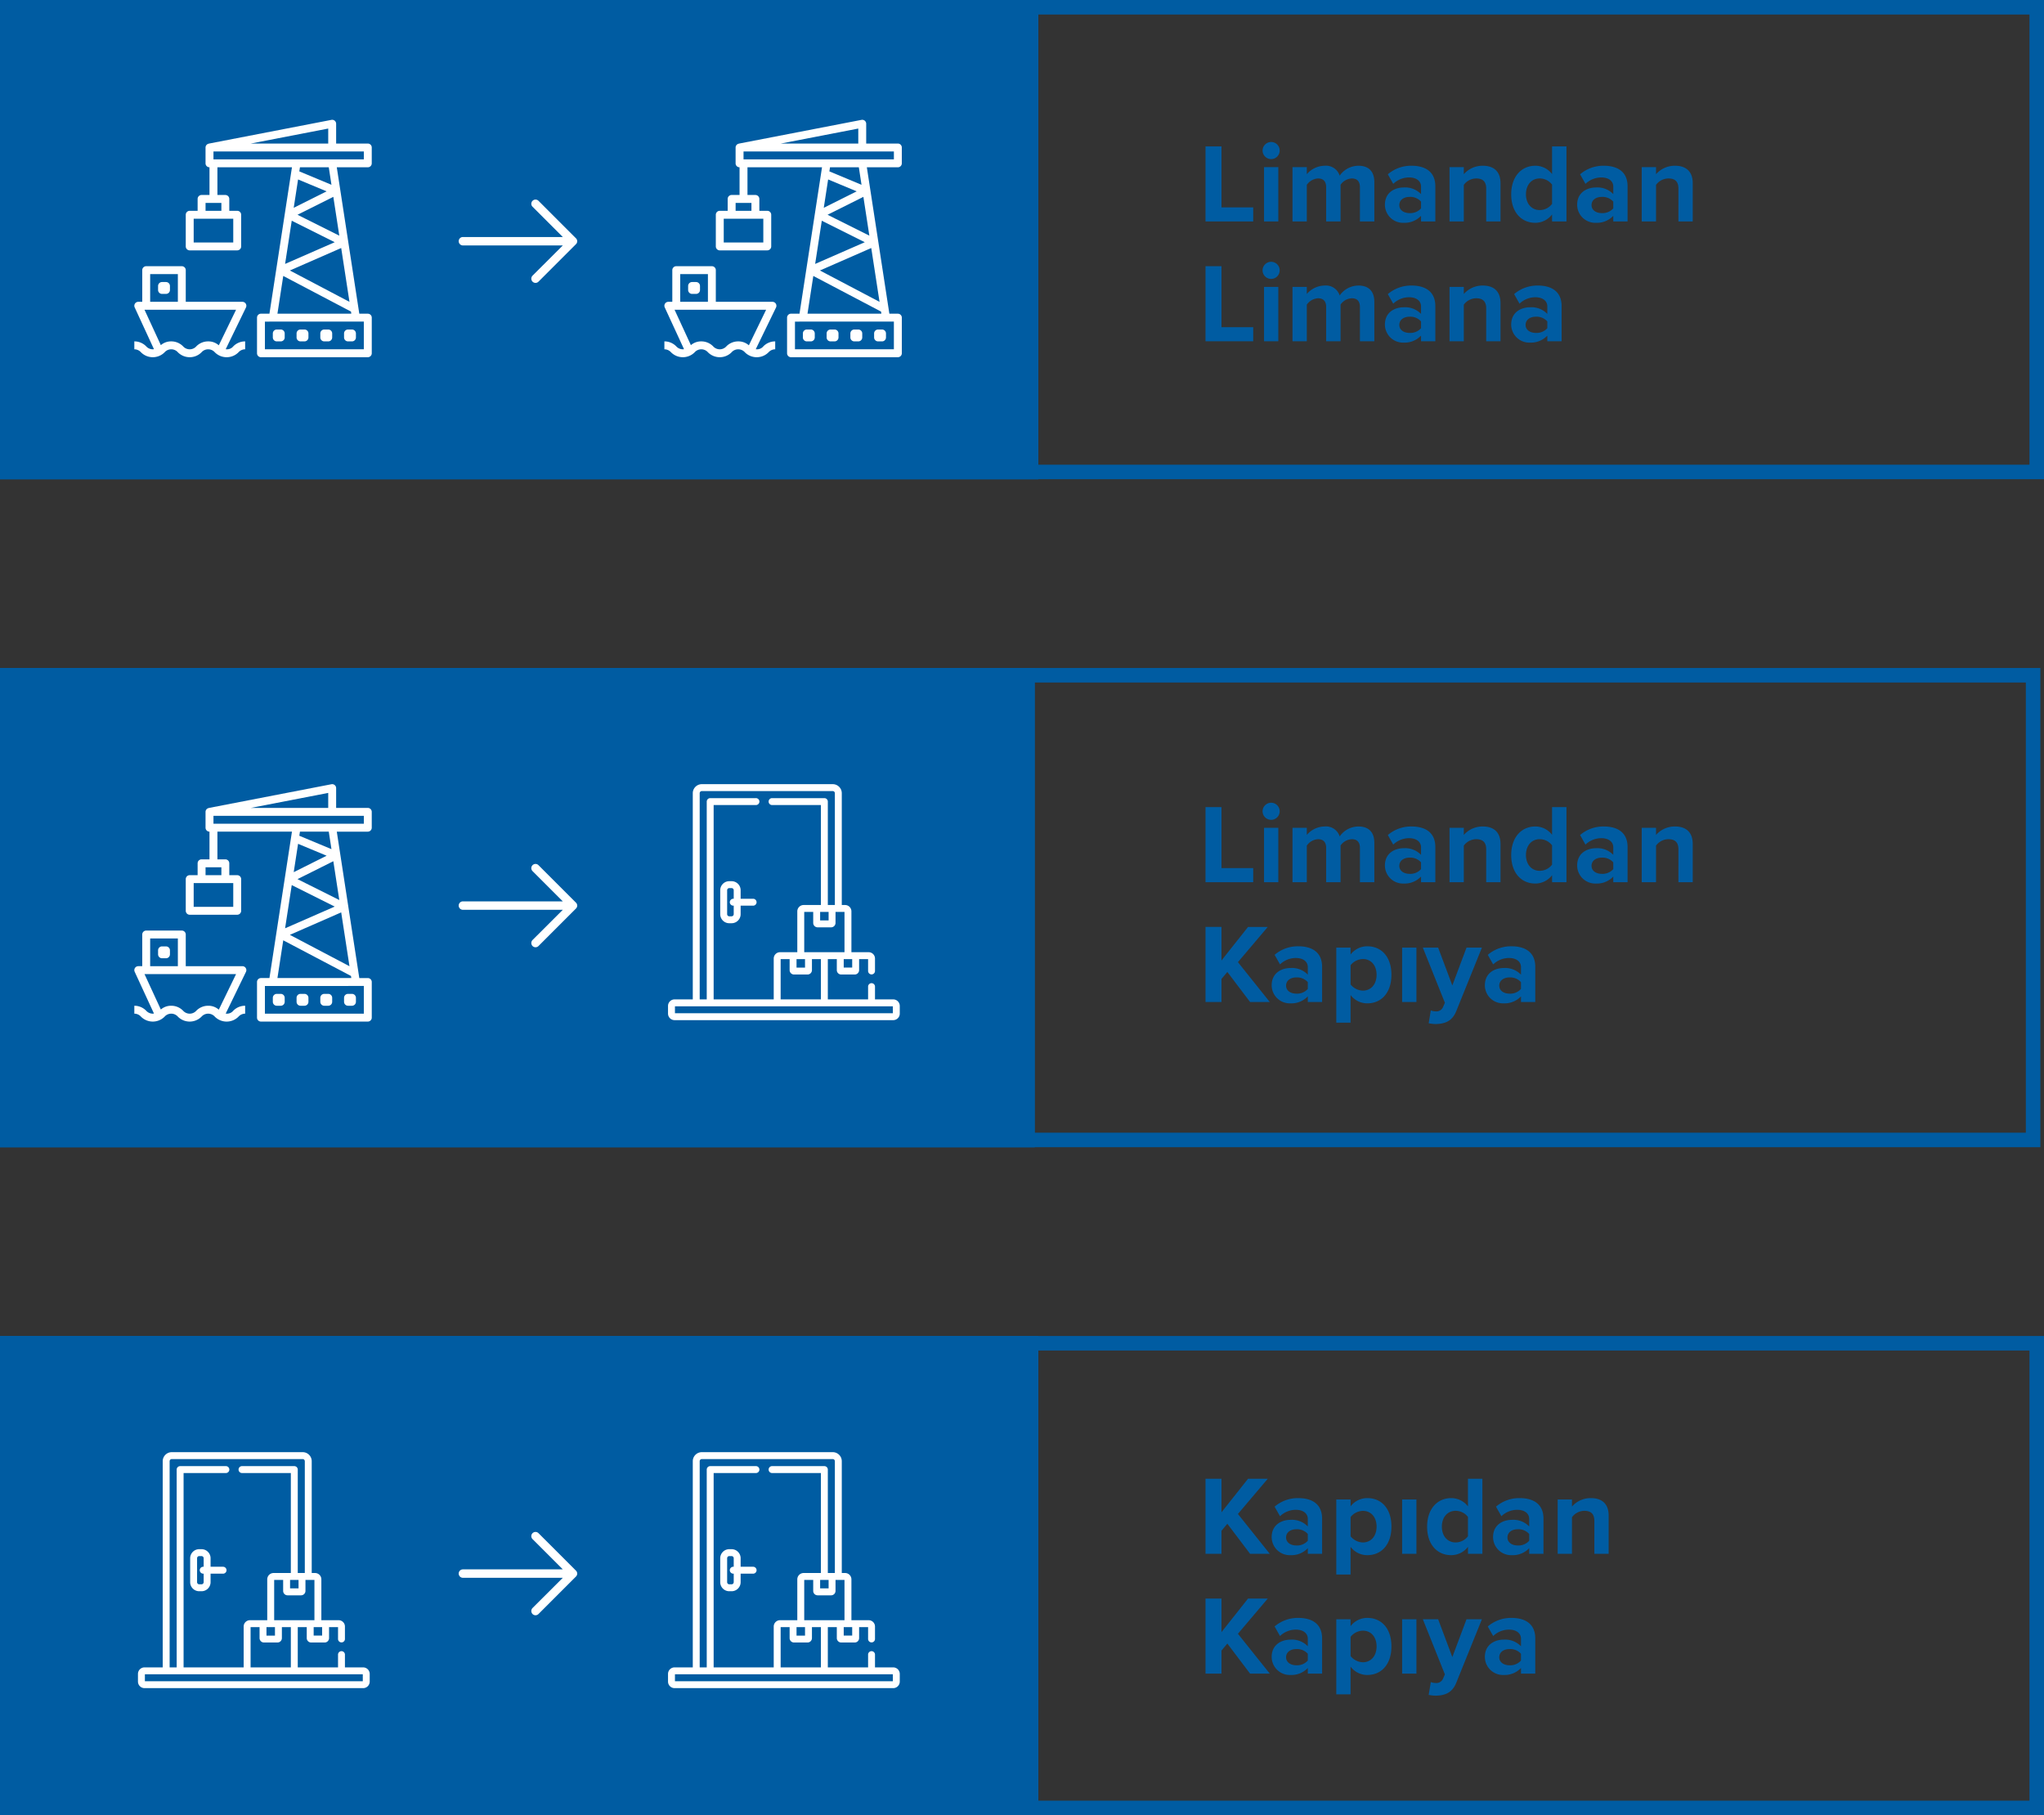 <svg xmlns="http://www.w3.org/2000/svg" width="563" height="500" viewBox="0 0 563 500">
  <rect x="0" y="0" width="563" height="500" fill="#333333" stroke="none"/>
  <g id="servis-tipleri" transform="translate(-132 -1810)">
    <g id="Group_2848" data-name="Group 2848" transform="translate(0 38)">
      <g id="Rectangle_2601" data-name="Rectangle 2601" transform="translate(132 1772)" fill="none" stroke="#005ca2" stroke-width="4">
        <rect width="563" height="132" stroke="none"/>
        <rect x="2" y="2" width="559" height="128" fill="none"/>
      </g>
      <g id="Rectangle_2604" data-name="Rectangle 2604" transform="translate(132 1772)" fill="#005ca2" stroke="#005ca2" stroke-width="4">
        <rect width="286" height="132" stroke="none"/>
        <rect x="2" y="2" width="282" height="128" fill="none"/>
      </g>
      <path id="Path_4296" data-name="Path 4296" d="M2.046,0H15.19V-3.875H6.448v-16.8h-4.4ZM20.119-17.174a2.355,2.355,0,0,0,2.356-2.356,2.355,2.355,0,0,0-2.356-2.356,2.375,2.375,0,0,0-2.356,2.356A2.375,2.375,0,0,0,20.119-17.174ZM18.166,0H22.1V-14.973H18.166ZM44.578,0h3.968V-10.819c0-3.069-1.643-4.526-4.4-4.526A6.354,6.354,0,0,0,39-12.617a3.962,3.962,0,0,0-4.154-2.728,6.549,6.549,0,0,0-4.9,2.325v-1.953H26.009V0h3.937V-10.075a4.018,4.018,0,0,1,3.1-1.767c1.612,0,2.232.992,2.232,2.387V0h3.968V-10.106a3.975,3.975,0,0,1,3.1-1.736c1.612,0,2.232.992,2.232,2.387ZM61.411,0h3.937V-9.672c0-4.309-3.131-5.673-6.541-5.673a9.822,9.822,0,0,0-6.541,2.356l1.488,2.635a6.3,6.3,0,0,1,4.371-1.767c1.984,0,3.286.992,3.286,2.511v2.077a6.052,6.052,0,0,0-4.743-1.829c-2.387,0-5.208,1.271-5.208,4.774A4.988,4.988,0,0,0,56.668.372,6.2,6.2,0,0,0,61.411-1.55Zm0-3.6a3.938,3.938,0,0,1-3.162,1.3c-1.55,0-2.821-.806-2.821-2.2,0-1.457,1.271-2.263,2.821-2.263a3.938,3.938,0,0,1,3.162,1.3ZM79.36,0H83.3V-10.571c0-2.914-1.581-4.774-4.867-4.774a6.856,6.856,0,0,0-5.239,2.325v-1.953H69.254V0h3.937V-10.075a4.264,4.264,0,0,1,3.41-1.767c1.674,0,2.759.713,2.759,2.79ZM97.5,0h3.968V-20.677H97.5v7.626a5.766,5.766,0,0,0-4.619-2.294c-3.813,0-6.634,2.976-6.634,7.874,0,4.991,2.852,7.843,6.634,7.843A5.812,5.812,0,0,0,97.5-1.922Zm0-4.836a4.283,4.283,0,0,1-3.41,1.7c-2.232,0-3.782-1.767-3.782-4.34,0-2.6,1.55-4.371,3.782-4.371a4.283,4.283,0,0,1,3.41,1.7ZM114.359,0H118.3V-9.672c0-4.309-3.131-5.673-6.541-5.673a9.822,9.822,0,0,0-6.541,2.356l1.488,2.635a6.3,6.3,0,0,1,4.371-1.767c1.984,0,3.286.992,3.286,2.511v2.077a6.052,6.052,0,0,0-4.743-1.829c-2.387,0-5.208,1.271-5.208,4.774a4.988,4.988,0,0,0,5.208,4.96,6.2,6.2,0,0,0,4.743-1.922Zm0-3.6a3.938,3.938,0,0,1-3.162,1.3c-1.55,0-2.821-.806-2.821-2.2,0-1.457,1.271-2.263,2.821-2.263a3.938,3.938,0,0,1,3.162,1.3ZM132.308,0h3.937V-10.571c0-2.914-1.581-4.774-4.867-4.774a6.856,6.856,0,0,0-5.239,2.325v-1.953H122.2V0h3.937V-10.075a4.264,4.264,0,0,1,3.41-1.767c1.674,0,2.759.713,2.759,2.79ZM2.046,33H15.19V29.125H6.448v-16.8h-4.4ZM20.119,15.826a2.356,2.356,0,1,0-2.356-2.356A2.355,2.355,0,0,0,20.119,15.826ZM18.166,33H22.1V18.027H18.166Zm26.412,0h3.968V22.181c0-3.069-1.643-4.526-4.4-4.526A6.354,6.354,0,0,0,39,20.383a3.962,3.962,0,0,0-4.154-2.728,6.549,6.549,0,0,0-4.9,2.325V18.027H26.009V33h3.937V22.925a4.018,4.018,0,0,1,3.1-1.767c1.612,0,2.232.992,2.232,2.387V33h3.968V22.894a3.975,3.975,0,0,1,3.1-1.736c1.612,0,2.232.992,2.232,2.387Zm16.833,0h3.937V23.328c0-4.309-3.131-5.673-6.541-5.673a9.822,9.822,0,0,0-6.541,2.356l1.488,2.635a6.3,6.3,0,0,1,4.371-1.767c1.984,0,3.286.992,3.286,2.511v2.077a6.052,6.052,0,0,0-4.743-1.829c-2.387,0-5.208,1.271-5.208,4.774a4.988,4.988,0,0,0,5.208,4.96,6.2,6.2,0,0,0,4.743-1.922Zm0-3.6a3.938,3.938,0,0,1-3.162,1.3c-1.55,0-2.821-.806-2.821-2.2,0-1.457,1.271-2.263,2.821-2.263a3.938,3.938,0,0,1,3.162,1.3ZM79.36,33H83.3V22.429c0-2.914-1.581-4.774-4.867-4.774a6.856,6.856,0,0,0-5.239,2.325V18.027H69.254V33h3.937V22.925a4.264,4.264,0,0,1,3.41-1.767c1.674,0,2.759.713,2.759,2.79Zm16.833,0h3.937V23.328c0-4.309-3.131-5.673-6.541-5.673a9.822,9.822,0,0,0-6.541,2.356l1.488,2.635a6.3,6.3,0,0,1,4.371-1.767c1.984,0,3.286.992,3.286,2.511v2.077a6.052,6.052,0,0,0-4.743-1.829c-2.387,0-5.208,1.271-5.208,4.774a4.988,4.988,0,0,0,5.208,4.96,6.2,6.2,0,0,0,4.743-1.922Zm0-3.6a3.938,3.938,0,0,1-3.162,1.3c-1.55,0-2.821-.806-2.821-2.2,0-1.457,1.271-2.263,2.821-2.263a3.938,3.938,0,0,1,3.162,1.3Z" transform="translate(462 1833)" fill="#005ca2"/>
      <g id="port" transform="translate(169 1805)">
        <g id="Group_2833" data-name="Group 2833" transform="translate(6.54 44.687)">
          <g id="Group_2832" data-name="Group 2832">
            <path id="Path_4185" data-name="Path 4185" d="M50.183,328h-1.09a1.09,1.09,0,0,0-1.09,1.09v1.09a1.09,1.09,0,0,0,1.09,1.09h1.09a1.09,1.09,0,0,0,1.09-1.09v-1.09A1.09,1.09,0,0,0,50.183,328Z" transform="translate(-48.003 -328.001)" fill="#fff"/>
          </g>
        </g>
        <g id="Group_2835" data-name="Group 2835" transform="translate(57.766 57.766)">
          <g id="Group_2834" data-name="Group 2834">
            <path id="Path_4186" data-name="Path 4186" d="M426.183,424h-1.09a1.09,1.09,0,0,0-1.09,1.09v1.09a1.09,1.09,0,0,0,1.09,1.09h1.09a1.09,1.09,0,0,0,1.09-1.09v-1.09A1.09,1.09,0,0,0,426.183,424Z" transform="translate(-424.003 -424.001)" fill="#fff"/>
          </g>
        </g>
        <g id="Group_2837" data-name="Group 2837" transform="translate(51.227 57.766)">
          <g id="Group_2836" data-name="Group 2836">
            <path id="Path_4187" data-name="Path 4187" d="M378.183,424h-1.09a1.09,1.09,0,0,0-1.09,1.09v1.09a1.09,1.09,0,0,0,1.09,1.09h1.09a1.09,1.09,0,0,0,1.09-1.09v-1.09A1.09,1.09,0,0,0,378.183,424Z" transform="translate(-376.003 -424.001)" fill="#fff"/>
          </g>
        </g>
        <g id="Group_2839" data-name="Group 2839" transform="translate(44.687 57.766)">
          <g id="Group_2838" data-name="Group 2838">
            <path id="Path_4188" data-name="Path 4188" d="M330.183,424h-1.09a1.09,1.09,0,0,0-1.09,1.09v1.09a1.09,1.09,0,0,0,1.09,1.09h1.09a1.09,1.09,0,0,0,1.09-1.09v-1.09A1.09,1.09,0,0,0,330.183,424Z" transform="translate(-328.003 -424.001)" fill="#fff"/>
          </g>
        </g>
        <g id="Group_2841" data-name="Group 2841" transform="translate(38.148 57.766)">
          <g id="Group_2840" data-name="Group 2840">
            <path id="Path_4189" data-name="Path 4189" d="M282.183,424h-1.09a1.09,1.09,0,0,0-1.09,1.09v1.09a1.09,1.09,0,0,0,1.09,1.09h1.09a1.09,1.09,0,0,0,1.09-1.09v-1.09A1.09,1.09,0,0,0,282.183,424Z" transform="translate(-280.003 -424.001)" fill="#fff"/>
          </g>
        </g>
        <g id="Group_2843" data-name="Group 2843" transform="translate(14.169 0)">
          <g id="Group_2842" data-name="Group 2842">
            <path id="Path_4190" data-name="Path 4190" d="M154.14,6.541H145.42V1.092a1.089,1.089,0,0,0-1.3-1.07l-33.787,6.54,0,.021a1.074,1.074,0,0,0-.886,1.049v4.36a1.089,1.089,0,0,0,1.089,1.09h0V20.71h-2.18a1.089,1.089,0,0,0-1.09,1.089h0v3.27h-2.18A1.089,1.089,0,0,0,104,26.159h0v8.719a1.089,1.089,0,0,0,1.089,1.09h13.08a1.089,1.089,0,0,0,1.09-1.089h0V26.16a1.089,1.089,0,0,0-1.089-1.09h-2.181V21.8a1.089,1.089,0,0,0-1.089-1.09h-2.181V13.081H133.25l-6.2,40.327h-2.335a1.089,1.089,0,0,0-1.09,1.089h0v9.809a1.089,1.089,0,0,0,1.089,1.09h29.429a1.089,1.089,0,0,0,1.09-1.089h0V54.5a1.089,1.089,0,0,0-1.089-1.09H151.8l-6.2-40.327h8.539a1.089,1.089,0,0,0,1.09-1.089h0V7.631A1.089,1.089,0,0,0,154.14,6.541Zm-10.9-4.129V6.541H121.908ZM117.082,27.25v6.54h-10.9V27.25Zm-3.27-4.36v2.18h-4.36V22.89ZM133.191,27.8l11.84,5.92L131.36,39.7ZM142.8,19.71l-9.064,4.532,1.2-7.81Zm-7.521-5.5.174-1.132h7.939l.742,4.824Zm17.768,41.375v7.629H125.8V55.588Zm-3.451-2.18H129.252l1.6-10.394,18.659,9.82Zm-.5-3.255-16.425-8.644,14.143-6.188Zm-2.805-18.236L134.778,26.16l9.869-4.935ZM153.049,10.9H111.632V8.721h41.417Z" transform="translate(-104.003 -0.002)" fill="#fff"/>
          </g>
        </g>
        <g id="Group_2845" data-name="Group 2845" transform="translate(0 40.327)">
          <g id="Group_2844" data-name="Group 2844">
            <path id="Path_4191" data-name="Path 4191" d="M30.69,306.322a1.09,1.09,0,0,0-.924-.512h-15.6v-8.719A1.089,1.089,0,0,0,13.081,296H3.27a1.089,1.089,0,0,0-1.09,1.089h0v8.719H1.09a1.09,1.09,0,0,0-.99,1.547l5.306,11.5a2.419,2.419,0,0,1-.322.034,2.459,2.459,0,0,1-1.832-.827A4.54,4.54,0,0,0,0,316.709v2.18a2.459,2.459,0,0,1,1.832.827,4.584,4.584,0,0,0,6.483.02l.02-.02a2.441,2.441,0,0,1,3.663,0,4.585,4.585,0,0,0,6.485.02l.018-.018a2.45,2.45,0,0,1,3.672,0,4.593,4.593,0,0,0,6.5.013l.013-.013a2.465,2.465,0,0,1,1.836-.828v-2.18a4.545,4.545,0,0,0-3.254,1.352,2.232,2.232,0,0,1-2.1.8l5.579-11.486A1.089,1.089,0,0,0,30.69,306.322ZM4.36,298.181H11.99v7.629H4.36Zm18.906,19.608a4.3,4.3,0,0,0-2.93-1.079,4.54,4.54,0,0,0-3.253,1.352,2.443,2.443,0,0,1-3.666,0,4.54,4.54,0,0,0-3.252-1.353A4.265,4.265,0,0,0,7.3,317.746l-4.5-9.756H28.024Z" transform="translate(0 -296.001)" fill="#fff"/>
          </g>
        </g>
      </g>
      <g id="port-2" data-name="port" transform="translate(315 1805)">
        <g id="Group_2833-2" data-name="Group 2833" transform="translate(6.54 44.687)">
          <g id="Group_2832-2" data-name="Group 2832">
            <path id="Path_4185-2" data-name="Path 4185" d="M50.183,328h-1.09a1.09,1.09,0,0,0-1.09,1.09v1.09a1.09,1.09,0,0,0,1.09,1.09h1.09a1.09,1.09,0,0,0,1.09-1.09v-1.09A1.09,1.09,0,0,0,50.183,328Z" transform="translate(-48.003 -328.001)" fill="#fff"/>
          </g>
        </g>
        <g id="Group_2835-2" data-name="Group 2835" transform="translate(57.766 57.766)">
          <g id="Group_2834-2" data-name="Group 2834">
            <path id="Path_4186-2" data-name="Path 4186" d="M426.183,424h-1.09a1.09,1.09,0,0,0-1.09,1.09v1.09a1.09,1.09,0,0,0,1.09,1.09h1.09a1.09,1.09,0,0,0,1.09-1.09v-1.09A1.09,1.09,0,0,0,426.183,424Z" transform="translate(-424.003 -424.001)" fill="#fff"/>
          </g>
        </g>
        <g id="Group_2837-2" data-name="Group 2837" transform="translate(51.227 57.766)">
          <g id="Group_2836-2" data-name="Group 2836">
            <path id="Path_4187-2" data-name="Path 4187" d="M378.183,424h-1.09a1.09,1.09,0,0,0-1.09,1.09v1.09a1.09,1.09,0,0,0,1.09,1.09h1.09a1.09,1.09,0,0,0,1.09-1.09v-1.09A1.09,1.09,0,0,0,378.183,424Z" transform="translate(-376.003 -424.001)" fill="#fff"/>
          </g>
        </g>
        <g id="Group_2839-2" data-name="Group 2839" transform="translate(44.687 57.766)">
          <g id="Group_2838-2" data-name="Group 2838">
            <path id="Path_4188-2" data-name="Path 4188" d="M330.183,424h-1.09a1.09,1.09,0,0,0-1.09,1.09v1.09a1.09,1.09,0,0,0,1.09,1.09h1.09a1.09,1.09,0,0,0,1.09-1.09v-1.09A1.09,1.09,0,0,0,330.183,424Z" transform="translate(-328.003 -424.001)" fill="#fff"/>
          </g>
        </g>
        <g id="Group_2841-2" data-name="Group 2841" transform="translate(38.148 57.766)">
          <g id="Group_2840-2" data-name="Group 2840">
            <path id="Path_4189-2" data-name="Path 4189" d="M282.183,424h-1.09a1.09,1.09,0,0,0-1.09,1.09v1.09a1.09,1.09,0,0,0,1.09,1.09h1.09a1.09,1.09,0,0,0,1.09-1.09v-1.09A1.09,1.09,0,0,0,282.183,424Z" transform="translate(-280.003 -424.001)" fill="#fff"/>
          </g>
        </g>
        <g id="Group_2843-2" data-name="Group 2843" transform="translate(14.169 0)">
          <g id="Group_2842-2" data-name="Group 2842">
            <path id="Path_4190-2" data-name="Path 4190" d="M154.14,6.541H145.42V1.092a1.089,1.089,0,0,0-1.3-1.07l-33.787,6.54,0,.021a1.074,1.074,0,0,0-.886,1.049v4.36a1.089,1.089,0,0,0,1.089,1.09h0V20.71h-2.18a1.089,1.089,0,0,0-1.09,1.089h0v3.27h-2.18A1.089,1.089,0,0,0,104,26.159h0v8.719a1.089,1.089,0,0,0,1.089,1.09h13.08a1.089,1.089,0,0,0,1.09-1.089h0V26.16a1.089,1.089,0,0,0-1.089-1.09h-2.181V21.8a1.089,1.089,0,0,0-1.089-1.09h-2.181V13.081H133.25l-6.2,40.327h-2.335a1.089,1.089,0,0,0-1.09,1.089h0v9.809a1.089,1.089,0,0,0,1.089,1.09h29.429a1.089,1.089,0,0,0,1.09-1.089h0V54.5a1.089,1.089,0,0,0-1.089-1.09H151.8l-6.2-40.327h8.539a1.089,1.089,0,0,0,1.09-1.089h0V7.631A1.089,1.089,0,0,0,154.14,6.541Zm-10.9-4.129V6.541H121.908ZM117.082,27.25v6.54h-10.9V27.25Zm-3.27-4.36v2.18h-4.36V22.89ZM133.191,27.8l11.84,5.92L131.36,39.7ZM142.8,19.71l-9.064,4.532,1.2-7.81Zm-7.521-5.5.174-1.132h7.939l.742,4.824Zm17.768,41.375v7.629H125.8V55.588Zm-3.451-2.18H129.252l1.6-10.394,18.659,9.82Zm-.5-3.255-16.425-8.644,14.143-6.188Zm-2.805-18.236L134.778,26.16l9.869-4.935ZM153.049,10.9H111.632V8.721h41.417Z" transform="translate(-104.003 -0.002)" fill="#fff"/>
          </g>
        </g>
        <g id="Group_2845-2" data-name="Group 2845" transform="translate(0 40.327)">
          <g id="Group_2844-2" data-name="Group 2844">
            <path id="Path_4191-2" data-name="Path 4191" d="M30.69,306.322a1.09,1.09,0,0,0-.924-.512h-15.6v-8.719A1.089,1.089,0,0,0,13.081,296H3.27a1.089,1.089,0,0,0-1.09,1.089h0v8.719H1.09a1.09,1.09,0,0,0-.99,1.547l5.306,11.5a2.419,2.419,0,0,1-.322.034,2.459,2.459,0,0,1-1.832-.827A4.54,4.54,0,0,0,0,316.709v2.18a2.459,2.459,0,0,1,1.832.827,4.584,4.584,0,0,0,6.483.02l.02-.02a2.441,2.441,0,0,1,3.663,0,4.585,4.585,0,0,0,6.485.02l.018-.018a2.45,2.45,0,0,1,3.672,0,4.593,4.593,0,0,0,6.5.013l.013-.013a2.465,2.465,0,0,1,1.836-.828v-2.18a4.545,4.545,0,0,0-3.254,1.352,2.232,2.232,0,0,1-2.1.8l5.579-11.486A1.089,1.089,0,0,0,30.69,306.322ZM4.36,298.181H11.99v7.629H4.36Zm18.906,19.608a4.3,4.3,0,0,0-2.93-1.079,4.54,4.54,0,0,0-3.253,1.352,2.443,2.443,0,0,1-3.666,0,4.54,4.54,0,0,0-3.252-1.353A4.265,4.265,0,0,0,7.3,317.746l-4.5-9.756H28.024Z" transform="translate(0 -296.001)" fill="#fff"/>
          </g>
        </g>
      </g>
      <path id="flaticon1540331295-svg" d="M21.977,5.019a1.157,1.157,0,0,0-1.645,1.628l8.34,8.34H1.151A1.146,1.146,0,0,0,0,16.14a1.159,1.159,0,0,0,1.151,1.168H28.673l-8.34,8.325a1.181,1.181,0,0,0,0,1.645,1.152,1.152,0,0,0,1.645,0L32.292,16.963a1.133,1.133,0,0,0,0-1.628Z" transform="translate(258.348 1822.299)" fill="#fff"/>
    </g>
    <g id="Group_2847" data-name="Group 2847" transform="translate(0 66)">
      <g id="Rectangle_2602" data-name="Rectangle 2602" transform="translate(132 1928)" fill="none" stroke="#005ca2" stroke-width="4">
        <rect width="562" height="132" stroke="none"/>
        <rect x="2" y="2" width="558" height="128" fill="none"/>
      </g>
      <g id="Rectangle_2605" data-name="Rectangle 2605" transform="translate(132 1928)" fill="#005ca2" stroke="#005ca2" stroke-width="4">
        <rect width="285" height="132" stroke="none"/>
        <rect x="2" y="2" width="281" height="128" fill="none"/>
      </g>
      <path id="Path_4297" data-name="Path 4297" d="M2.046,0H15.19V-3.875H6.448v-16.8h-4.4ZM20.119-17.174a2.355,2.355,0,0,0,2.356-2.356,2.355,2.355,0,0,0-2.356-2.356,2.375,2.375,0,0,0-2.356,2.356A2.375,2.375,0,0,0,20.119-17.174ZM18.166,0H22.1V-14.973H18.166ZM44.578,0h3.968V-10.819c0-3.069-1.643-4.526-4.4-4.526A6.354,6.354,0,0,0,39-12.617a3.962,3.962,0,0,0-4.154-2.728,6.549,6.549,0,0,0-4.9,2.325v-1.953H26.009V0h3.937V-10.075a4.018,4.018,0,0,1,3.1-1.767c1.612,0,2.232.992,2.232,2.387V0h3.968V-10.106a3.975,3.975,0,0,1,3.1-1.736c1.612,0,2.232.992,2.232,2.387ZM61.411,0h3.937V-9.672c0-4.309-3.131-5.673-6.541-5.673a9.822,9.822,0,0,0-6.541,2.356l1.488,2.635a6.3,6.3,0,0,1,4.371-1.767c1.984,0,3.286.992,3.286,2.511v2.077a6.052,6.052,0,0,0-4.743-1.829c-2.387,0-5.208,1.271-5.208,4.774A4.988,4.988,0,0,0,56.668.372,6.2,6.2,0,0,0,61.411-1.55Zm0-3.6a3.938,3.938,0,0,1-3.162,1.3c-1.55,0-2.821-.806-2.821-2.2,0-1.457,1.271-2.263,2.821-2.263a3.938,3.938,0,0,1,3.162,1.3ZM79.36,0H83.3V-10.571c0-2.914-1.581-4.774-4.867-4.774a6.856,6.856,0,0,0-5.239,2.325v-1.953H69.254V0h3.937V-10.075a4.264,4.264,0,0,1,3.41-1.767c1.674,0,2.759.713,2.759,2.79ZM97.5,0h3.968V-20.677H97.5v7.626a5.766,5.766,0,0,0-4.619-2.294c-3.813,0-6.634,2.976-6.634,7.874,0,4.991,2.852,7.843,6.634,7.843A5.812,5.812,0,0,0,97.5-1.922Zm0-4.836a4.283,4.283,0,0,1-3.41,1.7c-2.232,0-3.782-1.767-3.782-4.34,0-2.6,1.55-4.371,3.782-4.371a4.283,4.283,0,0,1,3.41,1.7ZM114.359,0H118.3V-9.672c0-4.309-3.131-5.673-6.541-5.673a9.822,9.822,0,0,0-6.541,2.356l1.488,2.635a6.3,6.3,0,0,1,4.371-1.767c1.984,0,3.286.992,3.286,2.511v2.077a6.052,6.052,0,0,0-4.743-1.829c-2.387,0-5.208,1.271-5.208,4.774a4.988,4.988,0,0,0,5.208,4.96,6.2,6.2,0,0,0,4.743-1.922Zm0-3.6a3.938,3.938,0,0,1-3.162,1.3c-1.55,0-2.821-.806-2.821-2.2,0-1.457,1.271-2.263,2.821-2.263a3.938,3.938,0,0,1,3.162,1.3ZM132.308,0h3.937V-10.571c0-2.914-1.581-4.774-4.867-4.774a6.856,6.856,0,0,0-5.239,2.325v-1.953H122.2V0h3.937V-10.075a4.264,4.264,0,0,1,3.41-1.767c1.674,0,2.759.713,2.759,2.79ZM14.322,33h5.425L10.974,22.026l8.215-9.7H13.764L6.448,21.561V12.323h-4.4V33h4.4V26.645L8.06,24.723Zm15.9,0h3.937V23.328c0-4.309-3.131-5.673-6.541-5.673a9.822,9.822,0,0,0-6.541,2.356l1.488,2.635a6.3,6.3,0,0,1,4.371-1.767c1.984,0,3.286.992,3.286,2.511v2.077a6.052,6.052,0,0,0-4.743-1.829c-2.387,0-5.208,1.271-5.208,4.774a4.988,4.988,0,0,0,5.208,4.96,6.2,6.2,0,0,0,4.743-1.922Zm0-3.6a3.938,3.938,0,0,1-3.162,1.3c-1.55,0-2.821-.806-2.821-2.2,0-1.457,1.271-2.263,2.821-2.263a3.938,3.938,0,0,1,3.162,1.3Zm11.78,9.3V31.078a5.721,5.721,0,0,0,4.619,2.294c3.844,0,6.634-2.883,6.634-7.874s-2.79-7.843-6.634-7.843a5.784,5.784,0,0,0-4.619,2.263V18.027H38.068V38.7ZM49.166,25.5c0,2.6-1.519,4.371-3.782,4.371a4.509,4.509,0,0,1-3.379-1.7v-5.3a4.41,4.41,0,0,1,3.379-1.7C47.647,21.158,49.166,22.925,49.166,25.5ZM56.2,33H60.14V18.027H56.2Zm7.905,2.325-.589,3.534a10.761,10.761,0,0,0,1.953.217c2.573-.062,4.557-.806,5.673-3.627l7.037-17.422H73.935L70.029,28.443,66.123,18.027H61.907l6.076,15.19-.558,1.271a1.986,1.986,0,0,1-2.077,1.085A3.4,3.4,0,0,1,64.108,35.325ZM88.939,33h3.937V23.328c0-4.309-3.131-5.673-6.541-5.673a9.822,9.822,0,0,0-6.541,2.356l1.488,2.635a6.3,6.3,0,0,1,4.371-1.767c1.984,0,3.286.992,3.286,2.511v2.077A6.052,6.052,0,0,0,84.2,23.638c-2.387,0-5.208,1.271-5.208,4.774a4.988,4.988,0,0,0,5.208,4.96,6.2,6.2,0,0,0,4.743-1.922Zm0-3.6a3.938,3.938,0,0,1-3.162,1.3c-1.55,0-2.821-.806-2.821-2.2,0-1.457,1.271-2.263,2.821-2.263a3.938,3.938,0,0,1,3.162,1.3Z" transform="translate(462 1987)" fill="#005ca2"/>
      <g id="door" transform="translate(316 1960)">
        <path id="Path_4183" data-name="Path 4183" d="M49.962,0H13.9a2.493,2.493,0,0,0-2.49,2.49V59.282H6.4A1.81,1.81,0,0,0,4.591,61.09v2.1A1.81,1.81,0,0,0,6.4,65H66.616a1.81,1.81,0,0,0,1.808-1.808v-2.1a1.81,1.81,0,0,0-1.808-1.808H61.6V55.831a.952.952,0,1,0-1.9,0v3.451H48.608V48.19h2.474v3.03a1.211,1.211,0,0,0,1.21,1.21h3.724a1.211,1.211,0,0,0,1.21-1.21V48.19H59.7v3.2a.952.952,0,1,0,1.9,0v-3.36a1.745,1.745,0,0,0-1.743-1.743H55.106V35.031a1.745,1.745,0,0,0-1.743-1.743h-.911V2.49A2.492,2.492,0,0,0,49.963,0ZM13.314,2.49A.593.593,0,0,1,13.9,1.9H49.962a.594.594,0,0,1,.586.586v30.8h-1.94V4.8a.952.952,0,0,0-.952-.952H33.19a.952.952,0,0,0,0,1.9H46.7V33.288H41.948A1.745,1.745,0,0,0,40.2,35.031V46.285H35.449a1.742,1.742,0,0,0-1.743,1.743V59.282H17.158V5.749H28.747a.952.952,0,1,0,0-1.9H16.207a.952.952,0,0,0-.952.952V59.282h-1.94Zm35.509,32.7v2.336H46.488V35.193ZM39.3,52.429h3.724a1.211,1.211,0,0,0,1.21-1.21V48.19H46.7V59.282H35.611V48.19h2.474v3.03A1.212,1.212,0,0,0,39.3,52.429Zm3.03-1.9H39.989V48.19h2.336ZM66.519,61.186v1.908H6.5V61.186Zm-11.2-13v2.336H52.986V48.19Zm-2.12-13V46.285H42.109V35.193h2.474v3.03a1.211,1.211,0,0,0,1.21,1.21h3.724a1.211,1.211,0,0,0,1.21-1.21v-3.03Z" transform="translate(-4.591)" fill="#fff"/>
        <path id="Path_4184" data-name="Path 4184" d="M126.86,215.359h-3.375v-2.348a2.493,2.493,0,0,0-2.49-2.49h-.641a2.493,2.493,0,0,0-2.49,2.49v6.6a2.493,2.493,0,0,0,2.49,2.49h.641a2.493,2.493,0,0,0,2.49-2.49v-2.348h3.375a.952.952,0,1,0,0-1.9Zm-5.279,0h-.06a.952.952,0,1,0,0,1.9h.06v2.348a.593.593,0,0,1-.586.586h-.641a.593.593,0,0,1-.586-.586v-6.6a.593.593,0,0,1,.586-.586h.641a.593.593,0,0,1,.586.586Z" transform="translate(-103.484 -183.795)" fill="#fff"/>
      </g>
      <g id="port-3" data-name="port" transform="translate(169 1960)">
        <g id="Group_2833-3" data-name="Group 2833" transform="translate(6.54 44.687)">
          <g id="Group_2832-3" data-name="Group 2832">
            <path id="Path_4185-3" data-name="Path 4185" d="M50.183,328h-1.09a1.09,1.09,0,0,0-1.09,1.09v1.09a1.09,1.09,0,0,0,1.09,1.09h1.09a1.09,1.09,0,0,0,1.09-1.09v-1.09A1.09,1.09,0,0,0,50.183,328Z" transform="translate(-48.003 -328.001)" fill="#fff"/>
          </g>
        </g>
        <g id="Group_2835-3" data-name="Group 2835" transform="translate(57.766 57.766)">
          <g id="Group_2834-3" data-name="Group 2834">
            <path id="Path_4186-3" data-name="Path 4186" d="M426.183,424h-1.09a1.09,1.09,0,0,0-1.09,1.09v1.09a1.09,1.09,0,0,0,1.09,1.09h1.09a1.09,1.09,0,0,0,1.09-1.09v-1.09A1.09,1.09,0,0,0,426.183,424Z" transform="translate(-424.003 -424.001)" fill="#fff"/>
          </g>
        </g>
        <g id="Group_2837-3" data-name="Group 2837" transform="translate(51.227 57.766)">
          <g id="Group_2836-3" data-name="Group 2836">
            <path id="Path_4187-3" data-name="Path 4187" d="M378.183,424h-1.09a1.09,1.09,0,0,0-1.09,1.09v1.09a1.09,1.09,0,0,0,1.09,1.09h1.09a1.09,1.09,0,0,0,1.09-1.09v-1.09A1.09,1.09,0,0,0,378.183,424Z" transform="translate(-376.003 -424.001)" fill="#fff"/>
          </g>
        </g>
        <g id="Group_2839-3" data-name="Group 2839" transform="translate(44.687 57.766)">
          <g id="Group_2838-3" data-name="Group 2838">
            <path id="Path_4188-3" data-name="Path 4188" d="M330.183,424h-1.09a1.09,1.09,0,0,0-1.09,1.09v1.09a1.09,1.09,0,0,0,1.09,1.09h1.09a1.09,1.09,0,0,0,1.09-1.09v-1.09A1.09,1.09,0,0,0,330.183,424Z" transform="translate(-328.003 -424.001)" fill="#fff"/>
          </g>
        </g>
        <g id="Group_2841-3" data-name="Group 2841" transform="translate(38.148 57.766)">
          <g id="Group_2840-3" data-name="Group 2840">
            <path id="Path_4189-3" data-name="Path 4189" d="M282.183,424h-1.09a1.09,1.09,0,0,0-1.09,1.09v1.09a1.09,1.09,0,0,0,1.09,1.09h1.09a1.09,1.09,0,0,0,1.09-1.09v-1.09A1.09,1.09,0,0,0,282.183,424Z" transform="translate(-280.003 -424.001)" fill="#fff"/>
          </g>
        </g>
        <g id="Group_2843-3" data-name="Group 2843" transform="translate(14.169 0)">
          <g id="Group_2842-3" data-name="Group 2842">
            <path id="Path_4190-3" data-name="Path 4190" d="M154.14,6.541H145.42V1.092a1.089,1.089,0,0,0-1.3-1.07l-33.787,6.54,0,.021a1.074,1.074,0,0,0-.886,1.049v4.36a1.089,1.089,0,0,0,1.089,1.09h0V20.71h-2.18a1.089,1.089,0,0,0-1.09,1.089h0v3.27h-2.18A1.089,1.089,0,0,0,104,26.159h0v8.719a1.089,1.089,0,0,0,1.089,1.09h13.08a1.089,1.089,0,0,0,1.09-1.089h0V26.16a1.089,1.089,0,0,0-1.089-1.09h-2.181V21.8a1.089,1.089,0,0,0-1.089-1.09h-2.181V13.081H133.25l-6.2,40.327h-2.335a1.089,1.089,0,0,0-1.09,1.089h0v9.809a1.089,1.089,0,0,0,1.089,1.09h29.429a1.089,1.089,0,0,0,1.09-1.089h0V54.5a1.089,1.089,0,0,0-1.089-1.09H151.8l-6.2-40.327h8.539a1.089,1.089,0,0,0,1.09-1.089h0V7.631A1.089,1.089,0,0,0,154.14,6.541Zm-10.9-4.129V6.541H121.908ZM117.082,27.25v6.54h-10.9V27.25Zm-3.27-4.36v2.18h-4.36V22.89ZM133.191,27.8l11.84,5.92L131.36,39.7ZM142.8,19.71l-9.064,4.532,1.2-7.81Zm-7.521-5.5.174-1.132h7.939l.742,4.824Zm17.768,41.375v7.629H125.8V55.588Zm-3.451-2.18H129.252l1.6-10.394,18.659,9.82Zm-.5-3.255-16.425-8.644,14.143-6.188Zm-2.805-18.236L134.778,26.16l9.869-4.935ZM153.049,10.9H111.632V8.721h41.417Z" transform="translate(-104.003 -0.002)" fill="#fff"/>
          </g>
        </g>
        <g id="Group_2845-3" data-name="Group 2845" transform="translate(0 40.327)">
          <g id="Group_2844-3" data-name="Group 2844">
            <path id="Path_4191-3" data-name="Path 4191" d="M30.69,306.322a1.09,1.09,0,0,0-.924-.512h-15.6v-8.719A1.089,1.089,0,0,0,13.081,296H3.27a1.089,1.089,0,0,0-1.09,1.089h0v8.719H1.09a1.09,1.09,0,0,0-.99,1.547l5.306,11.5a2.419,2.419,0,0,1-.322.034,2.459,2.459,0,0,1-1.832-.827A4.54,4.54,0,0,0,0,316.709v2.18a2.459,2.459,0,0,1,1.832.827,4.584,4.584,0,0,0,6.483.02l.02-.02a2.441,2.441,0,0,1,3.663,0,4.585,4.585,0,0,0,6.485.02l.018-.018a2.45,2.45,0,0,1,3.672,0,4.593,4.593,0,0,0,6.5.013l.013-.013a2.465,2.465,0,0,1,1.836-.828v-2.18a4.545,4.545,0,0,0-3.254,1.352,2.232,2.232,0,0,1-2.1.8l5.579-11.486A1.089,1.089,0,0,0,30.69,306.322ZM4.36,298.181H11.99v7.629H4.36Zm18.906,19.608a4.3,4.3,0,0,0-2.93-1.079,4.54,4.54,0,0,0-3.253,1.352,2.443,2.443,0,0,1-3.666,0,4.54,4.54,0,0,0-3.252-1.353A4.265,4.265,0,0,0,7.3,317.746l-4.5-9.756H28.024Z" transform="translate(0 -296.001)" fill="#fff"/>
          </g>
        </g>
      </g>
      <path id="flaticon1540331295-svg-2" data-name="flaticon1540331295-svg" d="M21.977,5.019a1.157,1.157,0,0,0-1.645,1.628l8.34,8.34H1.151A1.146,1.146,0,0,0,0,16.14a1.159,1.159,0,0,0,1.151,1.168H28.673l-8.34,8.325a1.181,1.181,0,0,0,0,1.645,1.152,1.152,0,0,0,1.645,0L32.292,16.963a1.133,1.133,0,0,0,0-1.628Z" transform="translate(258.348 1977.299)" fill="#fff"/>
    </g>
    <g id="Group_2846" data-name="Group 2846" transform="translate(0 94)">
      <g id="Rectangle_2603" data-name="Rectangle 2603" transform="translate(132 2084)" fill="none" stroke="#005ca2" stroke-width="4">
        <rect width="563" height="132" stroke="none"/>
        <rect x="2" y="2" width="559" height="128" fill="none"/>
      </g>
      <g id="Rectangle_2606" data-name="Rectangle 2606" transform="translate(132 2084)" fill="#005ca2" stroke="#005ca2" stroke-width="4">
        <rect width="286" height="132" stroke="none"/>
        <rect x="2" y="2" width="282" height="128" fill="none"/>
      </g>
      <path id="Path_4298" data-name="Path 4298" d="M14.322,0h5.425L10.974-10.974l8.215-9.7H13.764L6.448-11.439v-9.238h-4.4V0h4.4V-6.355L8.06-8.277Zm15.9,0h3.937V-9.672c0-4.309-3.131-5.673-6.541-5.673a9.822,9.822,0,0,0-6.541,2.356l1.488,2.635a6.3,6.3,0,0,1,4.371-1.767c1.984,0,3.286.992,3.286,2.511v2.077a6.052,6.052,0,0,0-4.743-1.829c-2.387,0-5.208,1.271-5.208,4.774A4.988,4.988,0,0,0,25.482.372,6.2,6.2,0,0,0,30.225-1.55Zm0-3.6a3.938,3.938,0,0,1-3.162,1.3c-1.55,0-2.821-.806-2.821-2.2,0-1.457,1.271-2.263,2.821-2.263a3.938,3.938,0,0,1,3.162,1.3Zm11.78,9.3V-1.922A5.721,5.721,0,0,0,46.624.372c3.844,0,6.634-2.883,6.634-7.874s-2.79-7.843-6.634-7.843a5.784,5.784,0,0,0-4.619,2.263v-1.891H38.068V5.7ZM49.166-7.5c0,2.6-1.519,4.371-3.782,4.371a4.509,4.509,0,0,1-3.379-1.7v-5.3a4.41,4.41,0,0,1,3.379-1.7C47.647-11.842,49.166-10.075,49.166-7.5ZM56.2,0H60.14V-14.973H56.2ZM74.338,0h3.968V-20.677H74.338v7.626a5.766,5.766,0,0,0-4.619-2.294c-3.813,0-6.634,2.976-6.634,7.874,0,4.991,2.852,7.843,6.634,7.843a5.812,5.812,0,0,0,4.619-2.294Zm0-4.836a4.283,4.283,0,0,1-3.41,1.7c-2.232,0-3.782-1.767-3.782-4.34,0-2.6,1.55-4.371,3.782-4.371a4.283,4.283,0,0,1,3.41,1.7ZM91.2,0h3.937V-9.672c0-4.309-3.131-5.673-6.541-5.673a9.822,9.822,0,0,0-6.541,2.356l1.488,2.635a6.3,6.3,0,0,1,4.371-1.767c1.984,0,3.286.992,3.286,2.511v2.077a6.052,6.052,0,0,0-4.743-1.829c-2.387,0-5.208,1.271-5.208,4.774A4.988,4.988,0,0,0,86.459.372,6.2,6.2,0,0,0,91.2-1.55Zm0-3.6a3.938,3.938,0,0,1-3.162,1.3c-1.55,0-2.821-.806-2.821-2.2,0-1.457,1.271-2.263,2.821-2.263a3.938,3.938,0,0,1,3.162,1.3ZM109.151,0h3.937V-10.571c0-2.914-1.581-4.774-4.867-4.774a6.856,6.856,0,0,0-5.239,2.325v-1.953H99.045V0h3.937V-10.075a4.264,4.264,0,0,1,3.41-1.767c1.674,0,2.759.713,2.759,2.79ZM14.322,33h5.425L10.974,22.026l8.215-9.7H13.764L6.448,21.561V12.323h-4.4V33h4.4V26.645L8.06,24.723Zm15.9,0h3.937V23.328c0-4.309-3.131-5.673-6.541-5.673a9.822,9.822,0,0,0-6.541,2.356l1.488,2.635a6.3,6.3,0,0,1,4.371-1.767c1.984,0,3.286.992,3.286,2.511v2.077a6.052,6.052,0,0,0-4.743-1.829c-2.387,0-5.208,1.271-5.208,4.774a4.988,4.988,0,0,0,5.208,4.96,6.2,6.2,0,0,0,4.743-1.922Zm0-3.6a3.938,3.938,0,0,1-3.162,1.3c-1.55,0-2.821-.806-2.821-2.2,0-1.457,1.271-2.263,2.821-2.263a3.938,3.938,0,0,1,3.162,1.3Zm11.78,9.3V31.078a5.721,5.721,0,0,0,4.619,2.294c3.844,0,6.634-2.883,6.634-7.874s-2.79-7.843-6.634-7.843a5.784,5.784,0,0,0-4.619,2.263V18.027H38.068V38.7ZM49.166,25.5c0,2.6-1.519,4.371-3.782,4.371a4.509,4.509,0,0,1-3.379-1.7v-5.3a4.41,4.41,0,0,1,3.379-1.7C47.647,21.158,49.166,22.925,49.166,25.5ZM56.2,33H60.14V18.027H56.2Zm7.905,2.325-.589,3.534a10.761,10.761,0,0,0,1.953.217c2.573-.062,4.557-.806,5.673-3.627l7.037-17.422H73.935L70.029,28.443,66.123,18.027H61.907l6.076,15.19-.558,1.271a1.986,1.986,0,0,1-2.077,1.085A3.4,3.4,0,0,1,64.108,35.325ZM88.939,33h3.937V23.328c0-4.309-3.131-5.673-6.541-5.673a9.822,9.822,0,0,0-6.541,2.356l1.488,2.635a6.3,6.3,0,0,1,4.371-1.767c1.984,0,3.286.992,3.286,2.511v2.077A6.052,6.052,0,0,0,84.2,23.638c-2.387,0-5.208,1.271-5.208,4.774a4.988,4.988,0,0,0,5.208,4.96,6.2,6.2,0,0,0,4.743-1.922Zm0-3.6a3.938,3.938,0,0,1-3.162,1.3c-1.55,0-2.821-.806-2.821-2.2,0-1.457,1.271-2.263,2.821-2.263a3.938,3.938,0,0,1,3.162,1.3Z" transform="translate(462 2144)" fill="#005ca2"/>
      <g id="door-2" data-name="door" transform="translate(316 2116)">
        <path id="Path_4183-2" data-name="Path 4183" d="M49.962,0H13.9a2.493,2.493,0,0,0-2.49,2.49V59.282H6.4A1.81,1.81,0,0,0,4.591,61.09v2.1A1.81,1.81,0,0,0,6.4,65H66.616a1.81,1.81,0,0,0,1.808-1.808v-2.1a1.81,1.81,0,0,0-1.808-1.808H61.6V55.831a.952.952,0,1,0-1.9,0v3.451H48.608V48.19h2.474v3.03a1.211,1.211,0,0,0,1.21,1.21h3.724a1.211,1.211,0,0,0,1.21-1.21V48.19H59.7v3.2a.952.952,0,1,0,1.9,0v-3.36a1.745,1.745,0,0,0-1.743-1.743H55.106V35.031a1.745,1.745,0,0,0-1.743-1.743h-.911V2.49A2.492,2.492,0,0,0,49.963,0ZM13.314,2.49A.593.593,0,0,1,13.9,1.9H49.962a.594.594,0,0,1,.586.586v30.8h-1.94V4.8a.952.952,0,0,0-.952-.952H33.19a.952.952,0,0,0,0,1.9H46.7V33.288H41.948A1.745,1.745,0,0,0,40.2,35.031V46.285H35.449a1.742,1.742,0,0,0-1.743,1.743V59.282H17.158V5.749H28.747a.952.952,0,1,0,0-1.9H16.207a.952.952,0,0,0-.952.952V59.282h-1.94Zm35.509,32.7v2.336H46.488V35.193ZM39.3,52.429h3.724a1.211,1.211,0,0,0,1.21-1.21V48.19H46.7V59.282H35.611V48.19h2.474v3.03A1.212,1.212,0,0,0,39.3,52.429Zm3.03-1.9H39.989V48.19h2.336ZM66.519,61.186v1.908H6.5V61.186Zm-11.2-13v2.336H52.986V48.19Zm-2.12-13V46.285H42.109V35.193h2.474v3.03a1.211,1.211,0,0,0,1.21,1.21h3.724a1.211,1.211,0,0,0,1.21-1.21v-3.03Z" transform="translate(-4.591)" fill="#fff"/>
        <path id="Path_4184-2" data-name="Path 4184" d="M126.86,215.359h-3.375v-2.348a2.493,2.493,0,0,0-2.49-2.49h-.641a2.493,2.493,0,0,0-2.49,2.49v6.6a2.493,2.493,0,0,0,2.49,2.49h.641a2.493,2.493,0,0,0,2.49-2.49v-2.348h3.375a.952.952,0,1,0,0-1.9Zm-5.279,0h-.06a.952.952,0,1,0,0,1.9h.06v2.348a.593.593,0,0,1-.586.586h-.641a.593.593,0,0,1-.586-.586v-6.6a.593.593,0,0,1,.586-.586h.641a.593.593,0,0,1,.586.586Z" transform="translate(-103.484 -183.795)" fill="#fff"/>
      </g>
      <g id="door-3" data-name="door" transform="translate(170 2116)">
        <path id="Path_4183-3" data-name="Path 4183" d="M49.962,0H13.9a2.493,2.493,0,0,0-2.49,2.49V59.282H6.4A1.81,1.81,0,0,0,4.591,61.09v2.1A1.81,1.81,0,0,0,6.4,65H66.616a1.81,1.81,0,0,0,1.808-1.808v-2.1a1.81,1.81,0,0,0-1.808-1.808H61.6V55.831a.952.952,0,1,0-1.9,0v3.451H48.608V48.19h2.474v3.03a1.211,1.211,0,0,0,1.21,1.21h3.724a1.211,1.211,0,0,0,1.21-1.21V48.19H59.7v3.2a.952.952,0,1,0,1.9,0v-3.36a1.745,1.745,0,0,0-1.743-1.743H55.106V35.031a1.745,1.745,0,0,0-1.743-1.743h-.911V2.49A2.492,2.492,0,0,0,49.963,0ZM13.314,2.49A.593.593,0,0,1,13.9,1.9H49.962a.594.594,0,0,1,.586.586v30.8h-1.94V4.8a.952.952,0,0,0-.952-.952H33.19a.952.952,0,0,0,0,1.9H46.7V33.288H41.948A1.745,1.745,0,0,0,40.2,35.031V46.285H35.449a1.742,1.742,0,0,0-1.743,1.743V59.282H17.158V5.749H28.747a.952.952,0,1,0,0-1.9H16.207a.952.952,0,0,0-.952.952V59.282h-1.94Zm35.509,32.7v2.336H46.488V35.193ZM39.3,52.429h3.724a1.211,1.211,0,0,0,1.21-1.21V48.19H46.7V59.282H35.611V48.19h2.474v3.03A1.212,1.212,0,0,0,39.3,52.429Zm3.03-1.9H39.989V48.19h2.336ZM66.519,61.186v1.908H6.5V61.186Zm-11.2-13v2.336H52.986V48.19Zm-2.12-13V46.285H42.109V35.193h2.474v3.03a1.211,1.211,0,0,0,1.21,1.21h3.724a1.211,1.211,0,0,0,1.21-1.21v-3.03Z" transform="translate(-4.591)" fill="#fff"/>
        <path id="Path_4184-3" data-name="Path 4184" d="M126.86,215.359h-3.375v-2.348a2.493,2.493,0,0,0-2.49-2.49h-.641a2.493,2.493,0,0,0-2.49,2.49v6.6a2.493,2.493,0,0,0,2.49,2.49h.641a2.493,2.493,0,0,0,2.49-2.49v-2.348h3.375a.952.952,0,1,0,0-1.9Zm-5.279,0h-.06a.952.952,0,1,0,0,1.9h.06v2.348a.593.593,0,0,1-.586.586h-.641a.593.593,0,0,1-.586-.586v-6.6a.593.593,0,0,1,.586-.586h.641a.593.593,0,0,1,.586.586Z" transform="translate(-103.484 -183.795)" fill="#fff"/>
      </g>
      <path id="flaticon1540331295-svg-3" data-name="flaticon1540331295-svg" d="M21.977,5.019a1.157,1.157,0,0,0-1.645,1.628l8.34,8.34H1.151A1.146,1.146,0,0,0,0,16.14a1.159,1.159,0,0,0,1.151,1.168H28.673l-8.34,8.325a1.181,1.181,0,0,0,0,1.645,1.152,1.152,0,0,0,1.645,0L32.292,16.963a1.133,1.133,0,0,0,0-1.628Z" transform="translate(258.348 2133.299)" fill="#fff"/>
    </g>
  </g>
</svg>
